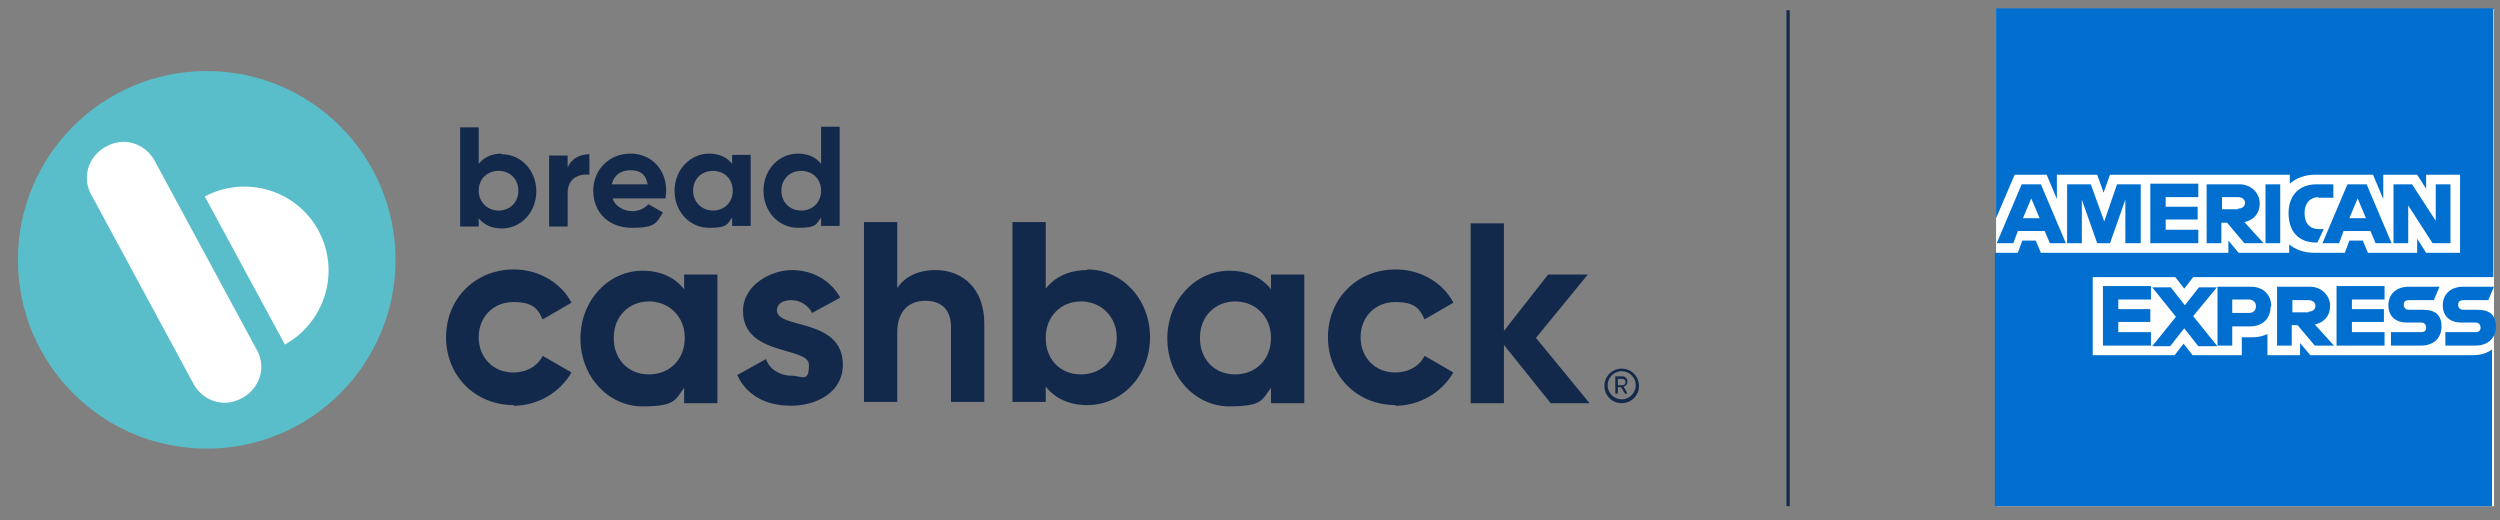 <svg viewBox="51.4 32.4 390.64 81.257" version="1.1" xmlns="http://www.w3.org/2000/svg" style="max-height: 500px" width="390.64" height="81.257">
  
  <rect x="51.4" y="32.4" width="390.64" height="81.257" fill="#808080" stroke="none"/>
  
  <defs>
    <style>
      .st0 {
        fill-rule: evenodd;
      }

      .st0, .st1 {
        fill: #13294b;
      }

      .st2 {
        fill: #59bec9;
      }

      .st3 {
        fill: #fff;
      }

      .st4 {
        fill: #016fd0;
      }

      .st5 {
        fill: none;
        stroke: #13294b;
        stroke-miterlimit: 10;
        stroke-width: .5px;
      }
    </style>
  </defs>
  <g id="Layer_1">
    <g>
      <polygon points="441.1 111.5 402.4 111.5 363.3 111.5 363.3 72.1 363.3 33.8 402.6 33.8 441.1 33.8 441.1 72.6 441.1 111.5 441.1 111.5" class="st3"/>
      <g>
        <path d="M412.4,87.9l-1.6-1.9v1.9h-5.1v-3.3c-.7.3-1.4.5-2.2.5h-1.8v2.8h-7.7l-1.4-1.8-1.4,1.8h-12.8v-12.2h12.9l1.4,1.8,1.4-1.8h46.9v-42h-77.7v32.8l2.9-6.8h5l1.6,3.8v-3.8h6.3l1,2.8,1-2.8h28.1v1.4c1-.9,2.4-1.4,4-1.4h9l1.6,3.8v-3.8h5.3l1.4,2.2v-2.2h5.3v12.2h-5.3l-1.4-2.2v2.2h-7.7l-.8-1.9h-2.1l-.7,1.9h-4.8c-1.6,0-2.9-.5-3.9-1.3v1.3h-7.9l-1.6-1.9v1.9h-29.3l-.8-1.9h-2.1l-.7,1.9h-3.6v39.6h77.7v-24.5c-.8.6-1.8.9-3,.9h-25.7Z" class="st4"/>
        <path d="M440.2,79.3l.9-2.1h-4.8c-2,0-3.2,1.2-3.2,2.9s1.1,2.7,2.9,2.7h2.2c.5,0,.8.3.8.8s-.3.7-.8.7h-4.7v2.1h4.7c2,0,3.2-1.2,3.2-3s-1-2.6-2.9-2.6h-2.2c-.5,0-.8-.3-.8-.8s.3-.7.8-.7h3.9ZM427,80c0-.5.3-.7.8-.7h3.9l.9-2.1h-4.8c-2,0-3.2,1.2-3.2,2.9s1.1,2.7,2.9,2.7h2.2c.5,0,.8.3.8.8s-.3.7-.8.7h-4.7v2.1h4.7c2,0,3.2-1.2,3.2-3s-1-2.6-2.9-2.6h-2.2c-.5,0-.8-.3-.8-.8h0ZM416.5,86.4h7.5v-2.1h-5.1v-1.6h5v-2h-5v-1.5h5.1v-2.1h-7.5v9.2h0ZM416.1,86.4l-3-3.3c1.5-.3,2.4-1.4,2.4-2.9s-1.2-3-3.2-3h-5.1v9.2h2.3v-3.2h.9l2.7,3.2h2.9ZM412.1,81.2h-2.5v-1.9h2.5c.7,0,1.1.4,1.1.9s-.4.9-1.1.9h0ZM406.3,80.3c0-1.8-1.2-3.1-3.2-3.1h-5.2v9.2h2.3v-3h2.8c2,0,3.2-1.3,3.2-3.1h0ZM403.9,80.3c0,.6-.4,1-1.1,1h-2.6v-2.1h2.6c.7,0,1.1.5,1.1,1h0ZM397.8,86.4l-3.7-4.6,3.7-4.5h-2.8l-2.2,2.8-2.2-2.8h-2.9l3.7,4.6-3.7,4.6h2.8l2.2-2.8,2.2,2.8h2.9ZM380,86.4h7.5v-2.1h-5.1v-1.6h5v-2h-5v-1.5h5.1v-2.1h-7.5v9.2h0Z" class="st4"/>
        <path d="M434.3,70.4v-9.2h-2.3v5.7l-3.7-5.7h-2.9v9.2h2.3v-5.9l3.8,5.9h2.8ZM422.5,70.4h2.6l-3.9-9.2h-3l-3.9,9.2h2.6l.7-1.9h4.2l.8,1.9h0ZM421,66.5h-2.5l1.3-3.1,1.3,3.1h0ZM413.5,63.3h2.5v-2.1h-2.6c-2.9,0-4.4,1.9-4.4,4.5h0c0,2.9,1.6,4.6,4.3,4.6h.2l1-2.1h-.7c-1.5,0-2.3-.9-2.3-2.5h0c0-1.5.8-2.5,2.3-2.5h0ZM405.4,70.4h2.3v-9.2h-2.3v9.2h0ZM405.1,70.4l-3-3.3c1.5-.3,2.4-1.4,2.4-2.9s-1.2-3-3.2-3h-5.1v9.2h2.3v-3.2h.9l2.7,3.2h2.9ZM401.1,65.1h-2.5v-1.9h2.5c.7,0,1.1.4,1.1.9s-.4.9-1.1.9h0ZM387.4,70.4h7.5v-2.1h-5.1v-1.6h5v-2h-5v-1.5h5.1v-2.1h-7.5v9.2h0ZM383.6,70.4h2.3v-9.2h-3.7l-2,5.8-2.1-5.8h-3.7v9.2h2.3v-6.8l2.4,6.8h2l2.4-6.8v6.8h0ZM371.6,70.4h2.6l-3.9-9.2h-3l-3.9,9.2h2.6l.7-1.9h4.2l.8,1.9h0ZM370,66.5h-2.5l1.3-3.1,1.3,3.1h0Z" class="st4"/>
      </g>
    </g>
    <line y2="111.5" x2="330.8" y1="34" x1="330.8" class="st5"/>
  </g>
  <g id="Layer_4">
    <g>
      <path d="M131.6,95.8c3.9,0,7.3-2.1,9.1-5.2l-4.5-2.6c-.8,1.6-2.5,2.6-4.6,2.6-3.1,0-5.4-2.3-5.4-5.5s2.3-5.5,5.4-5.5,3.8,1,4.6,2.7l4.5-2.6c-1.6-3.1-5.1-5.2-9-5.2-6.1,0-10.6,4.6-10.6,10.6s4.5,10.6,10.6,10.6Z" class="st1"/>
      <path d="M158.3,75.2v2.4c-1.4-1.8-3.6-2.9-6.5-2.9-5.3,0-9.7,4.6-9.7,10.6s4.4,10.6,9.7,10.6,5.1-1.1,6.5-2.9v2.4h5.2v-20.1h-5.2ZM152.8,90.9c-3.2,0-5.5-2.3-5.5-5.7s2.4-5.7,5.5-5.7,5.6,2.3,5.6,5.7-2.4,5.7-5.6,5.7Z" class="st1"/>
      <path d="M172.8,80.9c0-1.1,1-1.6,2.3-1.6s2.6.8,3.2,2l4.4-2.4c-1.6-2.8-4.4-4.3-7.6-4.3s-7.6,2.3-7.6,6.4c0,7.1,10.3,5.5,10.3,8.4s-1.1,1.7-2.8,1.7-3.4-1-3.9-2.6l-4.5,2.5c1.4,3.1,4.4,4.8,8.4,4.8s8.1-2.1,8.1-6.4c0-7.4-10.3-5.5-10.3-8.5Z" class="st1"/>
      <path d="M197.6,74.6c-2.7,0-4.8,1-6,2.8v-10.3h-5.2v28.1h5.2v-10.8c0-3.5,1.9-5,4.4-5s4,1.4,4,4.1v11.7h5.2v-12.3c0-5.3-3.3-8.3-7.6-8.3Z" class="st1"/>
      <path d="M221.3,74.6c-2.9,0-5.1,1.1-6.5,2.9v-10.4h-5.2v28.1h5.2v-2.4c1.4,1.8,3.6,2.9,6.5,2.9,5.4,0,9.8-4.6,9.8-10.6s-4.4-10.6-9.8-10.6ZM220.3,90.9c-3.2,0-5.5-2.3-5.5-5.7s2.4-5.7,5.5-5.7,5.6,2.3,5.6,5.7-2.4,5.7-5.6,5.7Z" class="st1"/>
      <path d="M250,75.2v2.4c-1.4-1.8-3.6-2.9-6.5-2.9-5.3,0-9.7,4.6-9.7,10.6s4.4,10.6,9.7,10.6,5.1-1.1,6.5-2.9v2.4h5.2v-20.1h-5.2ZM244.4,90.9c-3.2,0-5.5-2.3-5.5-5.7s2.4-5.7,5.5-5.7,5.6,2.3,5.6,5.7-2.4,5.7-5.6,5.7Z" class="st1"/>
      <path d="M269.4,95.8c3.9,0,7.3-2.1,9.1-5.2l-4.5-2.6c-.8,1.6-2.5,2.6-4.6,2.6-3.1,0-5.4-2.3-5.4-5.5s2.3-5.5,5.4-5.5,3.8,1,4.6,2.7l4.5-2.6c-1.6-3.1-5.1-5.2-9-5.2-6.1,0-10.6,4.6-10.6,10.6s4.5,10.6,10.6,10.6Z" class="st1"/>
      <path d="M299.7,95.3l-8.3-10.1,8.1-9.9h-6.2l-6.9,8.8v-16.8h-5.2v28.1h5.2v-9.1l7.3,9.1h6Z" class="st1"/>
      <path d="M129.8,56.4c-1.6,0-2.8.6-3.6,1.6v-5.7h-2.9v15.5h2.9v-1.3c.8,1,2,1.6,3.6,1.6,3,0,5.4-2.5,5.4-5.8s-2.4-5.8-5.4-5.8ZM129.3,65.3c-1.7,0-3.1-1.3-3.1-3.1s1.3-3.1,3.1-3.1,3.1,1.3,3.1,3.1-1.3,3.1-3.1,3.1Z" class="st1"/>
      <path d="M140.1,58.6v-1.9h-2.9v11.1h2.9v-5.3c0-2.3,1.9-3,3.4-2.8v-3.2c-1.4,0-2.8.6-3.4,2.1Z" class="st1"/>
      <path d="M147.1,63.4h8.3c0-.4.1-.8.1-1.2,0-3.3-2.3-5.8-5.6-5.8s-5.8,2.5-5.8,5.8,2.3,5.8,6.1,5.8,3.8-.9,4.8-2.4l-2.3-1.3c-.5.6-1.4,1.1-2.5,1.1s-2.7-.6-3.1-2.1ZM147,61.2c.3-1.4,1.4-2.2,2.9-2.2s2.4.6,2.7,2.2h-5.6Z" class="st1"/>
      <path d="M165.8,56.7v1.3c-.8-1-2-1.6-3.6-1.6-2.9,0-5.4,2.5-5.4,5.8s2.4,5.8,5.4,5.8,2.8-.6,3.6-1.6v1.3h2.9v-11.1h-2.9ZM162.8,65.3c-1.7,0-3.1-1.3-3.1-3.1s1.3-3.1,3.1-3.1,3.1,1.3,3.1,3.1-1.3,3.1-3.1,3.1Z" class="st1"/>
      <path d="M179.7,52.3v5.7c-.8-1-2-1.6-3.6-1.6-3,0-5.4,2.5-5.4,5.8s2.4,5.8,5.4,5.8,2.8-.6,3.6-1.6v1.3h2.9v-15.5h-2.9ZM176.6,65.3c-1.8,0-3.1-1.3-3.1-3.1s1.3-3.1,3.1-3.1,3.1,1.3,3.1,3.1-1.3,3.1-3.1,3.1Z" class="st1"/>
      <path d="M83.7,43.5c-16.3,0-29.5,13.2-29.5,29.5s13.2,29.5,29.5,29.5,29.5-13.2,29.5-29.5c0-16.3-13.2-29.5-29.5-29.5Z" class="st2"/>
      <path d="M89.4,94.5l-.4.2c-2.6,1.4-5.8.4-7.3-2.2l-16.1-29.8c-1.4-2.6-.4-5.8,2.2-7.3l.4-.2c2.6-1.4,5.8-.4,7.3,2.2l16.1,29.8c1.4,2.6.4,5.8-2.2,7.3Z" class="st3"/>
      <path d="M95.9,86.2l-12.5-23.1c6.4-3.4,14.4-1,17.8,5.4,3.4,6.4,1,14.3-5.4,17.8Z" class="st3"/>
      <path d="M304.8,90c-1.5,0-2.7,1.2-2.7,2.7s1.2,2.7,2.7,2.7,2.7-1.2,2.7-2.7-1.2-2.7-2.7-2.7ZM304.8,94.8c-1.2,0-2.2-1-2.2-2.2s1-2.2,2.2-2.2,2.2,1,2.2,2.2-1,2.2-2.2,2.2Z" class="st0"/>
      <path d="M304.8,92.9h-.6v1h-.4v-2.7h1.1c.5,0,.8.4.8.8s-.2.7-.6.8l.6,1.1h-.4l-.6-1h0ZM304.2,92.6h.7c.3,0,.5-.2.5-.5s-.2-.5-.5-.5h-.7v1Z" class="st1"/>
    </g>
  </g>
</svg>